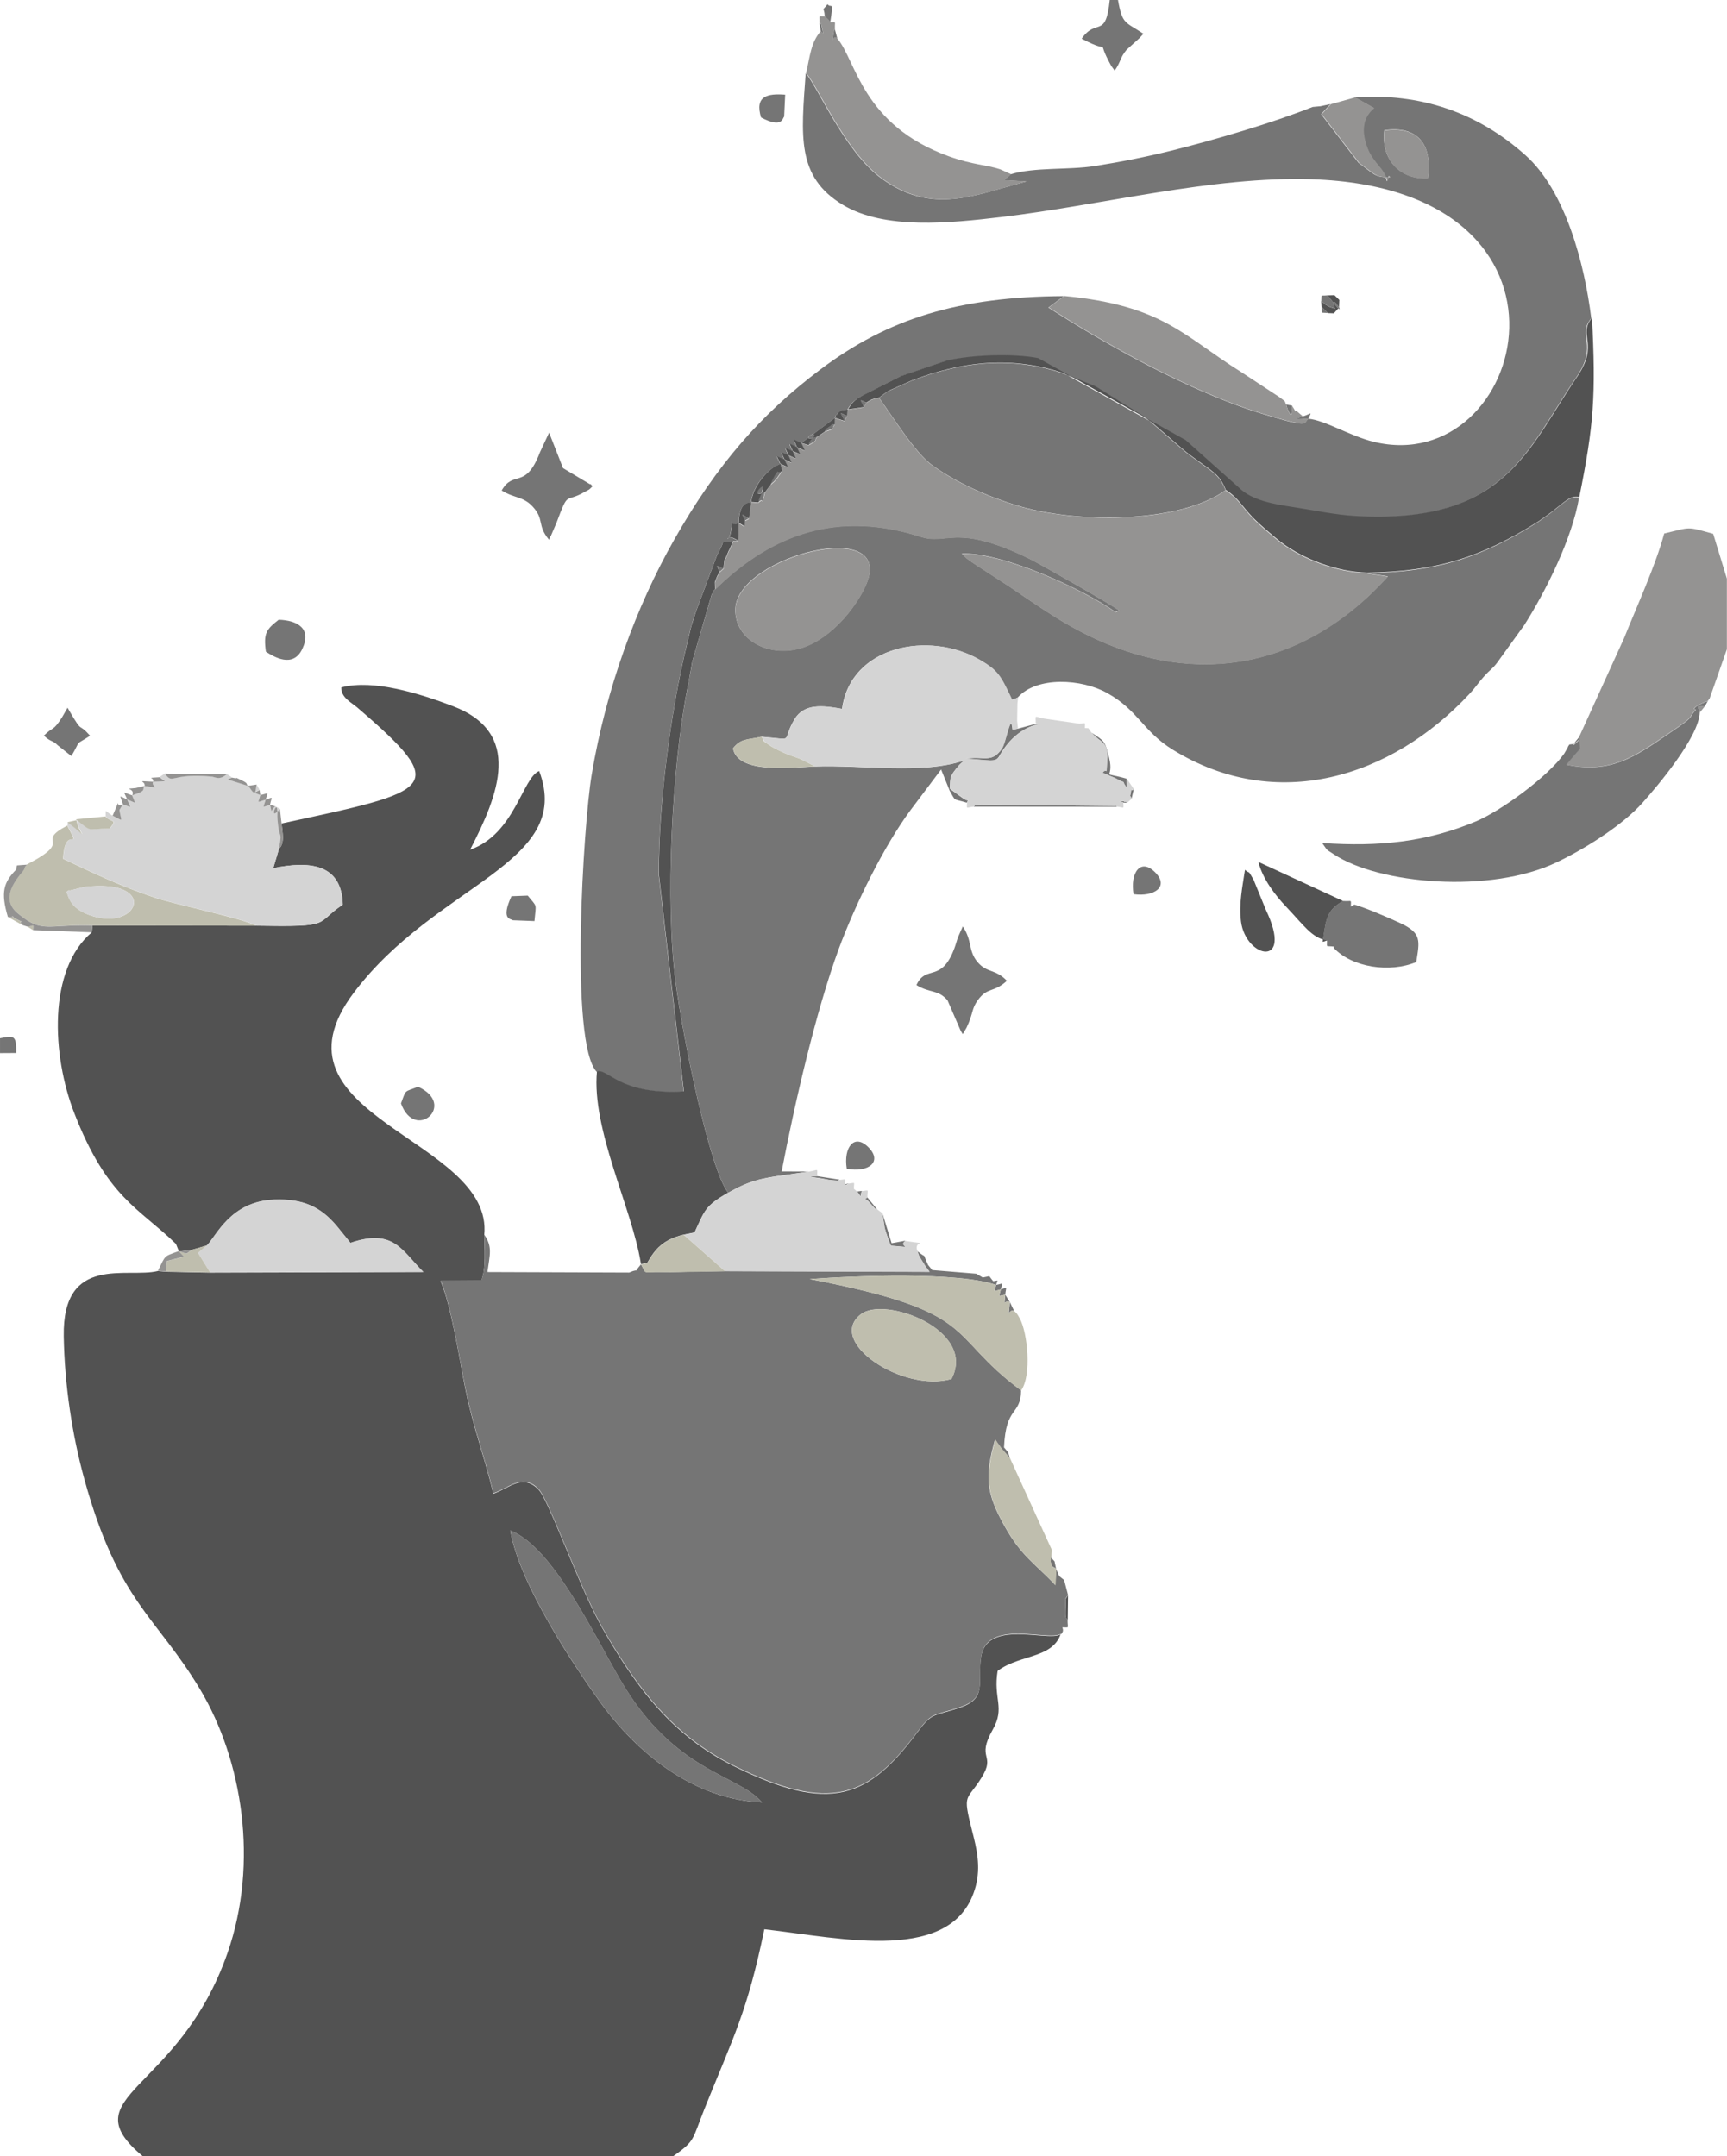<?xml version="1.0" encoding="UTF-8"?>
<!DOCTYPE svg PUBLIC "-//W3C//DTD SVG 1.1//EN" "http://www.w3.org/Graphics/SVG/1.1/DTD/svg11.dtd">
<!-- Creator: CorelDRAW -->
<svg xmlns="http://www.w3.org/2000/svg" xml:space="preserve" width="86.278mm" height="107.716mm" version="1.1" style="shape-rendering:geometricPrecision; text-rendering:geometricPrecision; image-rendering:optimizeQuality; fill-rule:evenodd; clip-rule:evenodd"
viewBox="0 0 167.45 209.06"
 xmlns:xlink="http://www.w3.org/1999/xlink"
 xmlns:xodm="http://www.corel.com/coreldraw/odm/2003">
 <defs>
  <style type="text/css">
   <![CDATA[
    .fil0 {fill:#525252}
    .fil1 {fill:#757575}
    .fil2 {fill:#949392}
    .fil4 {fill:#BFBEAE}
    .fil3 {fill:#D4D4D4}
   ]]>
  </style>
 </defs>
 <g id="Layer_x0020_1">
  <g id="_1923833088720">
   <path class="fil0" d="M49.49 148.4c4.08,1.62 7.98,9.85 10.63,14.44 5.24,9.06 11.46,9.18 13.77,11.93 -7.53,-0.35 -12.96,-5.93 -15.67,-9.69 -2.57,-3.57 -7.88,-11.5 -8.74,-16.68zm-22.19 -68.58c0.07,0.84 0.36,1.91 -0.25,2.48l-0.56 1.88c3.37,-0.69 6.63,-0.53 6.74,3.54 -2.81,1.88 -0.79,2.17 -8.41,2.04l-15.85 -0.02 -0.07 0.66c-4.27,3.6 -3.88,11.94 -1.69,17.55 3.19,8.19 6.23,9.15 9.85,12.66l0.29 0.73 1.3 -0.17 1.41 -0.41c0.91,-0.88 2.28,-4.28 6.54,-4.43 2.79,-0.1 4.5,0.69 6.09,2.6l1.29 1.59c4.22,-1.44 5,0.78 7.07,2.82l-20.68 0.06 -4.28 -0.09 -0.78 -0.07c-2.94,0.74 -9.26,-1.68 -9.13,6.32 0.08,4.72 0.81,9.56 2.01,13.91 3.31,11.94 6.98,13.25 11.21,20.33 4.1,6.86 5.72,16.81 2.65,25.59 -4.75,13.58 -15.36,13.74 -8.18,19.7l51.37 0c2.21,-1.56 1.84,-1.56 3.06,-4.6 2.83,-7.05 4.14,-9.35 5.81,-17.43 7.43,0.84 18.49,3.48 20.5,-4.19 0.5,-1.92 0.09,-3.62 -0.37,-5.41 -0.94,-3.69 -0.5,-2.79 0.93,-5.1 1.43,-2.29 -0.56,-1.74 1.08,-4.64 1.24,-2.18 0.03,-2.98 0.48,-5.71 2.34,-1.74 5.75,-1.09 6.27,-4.17 0.71,2.27 -7.32,-1.52 -7.89,2.91 -0.32,2.44 0.58,3.91 -1.94,4.79 -2.61,0.91 -2.73,0.42 -4.14,2.32 -4.82,6.5 -8.51,8.06 -17.99,3.33 -5.82,-2.9 -9.3,-7.48 -12.62,-13.29 -2.2,-3.84 -5.17,-12.37 -6.19,-13.45 -1.56,-1.65 -2.95,-0.08 -4.4,0.38 -0.79,-3.37 -1.97,-6.47 -2.7,-10.11 -0.59,-2.94 -1.37,-8.1 -2.42,-10.52l3.95 -0.03c0.49,-1.11 0.31,-3.27 0.29,-4.4 0.97,-9.42 -21.75,-11.43 -12.65,-23.51 8.02,-10.64 21.37,-12.48 17.98,-21.5 -1.62,0.62 -2.36,6.12 -6.7,7.63 2.76,-5.33 5.16,-11.33 -1.69,-13.93 -3.13,-1.19 -7.66,-2.63 -10.79,-1.81 -0.02,0.07 0.01,0.12 0.01,0.22 0.08,0.82 0.99,1.27 1.54,1.74 9.13,7.84 7.5,8.04 -7.37,11.24zm76.26 74.83c-0.35,0.77 -0.18,-0.27 -0.24,1.18 -0.06,1.29 0.05,1.03 0.21,1.2l0.03 -2.38z"/>
   <path class="fil1" d="M71.08 52.47l0.5 -0c-1.48,-1.03 -0.99,0.71 -0.7,-1.04 0.3,-1.79 -0.42,-0.14 0.73,-0.71 0.06,-2.06 0.89,-1.89 1.21,-2.03 0.13,-1.26 1.14,-2.7 2.27,-3.43l0.56 -0.27c-0.42,-0.94 -0.56,-0.8 0.4,-0.42 -0.4,-0.92 -0.54,-0.79 0.38,-0.41 -0.37,-0.92 -0.51,-0.78 0.41,-0.41 -0.38,-0.93 -0.5,-0.79 0.41,-0.38 -0.38,-0.97 -0.52,-0.82 0.43,-0.4l3.25 -2.43c0.06,-0.1 0.12,-0.39 0.17,-0.31 0.04,0.08 0.14,-0.22 0.19,-0.25 0.33,-0.18 0.24,-0.21 0.87,-0.24 0.54,-1.01 1.2,-1.23 2.42,-1.86 0.11,-0.06 0.43,-0.22 0.54,-0.28l1.34 -0.67c0.08,-0.04 0.19,-0.09 0.27,-0.14 0.09,-0.04 0.19,-0.09 0.28,-0.14 0.09,-0.04 0.19,-0.09 0.29,-0.14l4.34 -1.48c2.27,-0.57 6.48,-0.75 8.95,-0.26l14.3 7.95 5.21 4.65c1.24,1.21 3.39,1.57 5.19,1.84 2.16,0.33 4.11,0.75 6.08,0.87 14.55,0.83 16.74,-6.58 21.45,-13.46 2.24,-3.27 0.04,-4.02 1.47,-5.76 -0.66,-5.34 -2.52,-12.38 -6.4,-15.83 -4.61,-4.11 -10.14,-6.03 -16.53,-5.59l1.85 1.04c-1.12,0.91 -1.29,2.24 -0.63,3.94 0.25,0.64 0.7,1.23 1.13,1.73 1.1,1.28 0.55,1.94 0.95,0.92 0.02,-0.06 0.12,0.11 0.19,0.15 -1.67,-0.07 -1.47,-0.25 -3.12,-1.43l-3.63 -4.72 0.91 -0.98 -0.98 0.21 -0.75 0.07c-3.88,1.54 -9.29,3.13 -13.63,4.22 -2.51,0.62 -4.96,1.11 -7.51,1.51 -2.57,0.4 -5.83,0.09 -8.15,0.8 -0.65,0.75 -1.52,0.49 1.53,0.7 -4.99,1.28 -9.12,3.31 -14.07,-0.31 -3.57,-2.62 -6.16,-8.88 -7.33,-10.2 -0.43,6.07 -0.93,10.04 3.6,12.77 4.06,2.45 10.46,1.76 15.32,1.19 9.72,-1.14 20.52,-3.98 30.14,-3.67 28.23,0.93 20.85,29.07 6.02,25.46 -2.33,-0.57 -4.7,-2.09 -6.34,-2.24 0.37,-0.81 0.31,-0.47 -0.57,-0.22 -0.02,0.03 -1.71,0.41 0.57,0.22 -0.53,0.38 0.25,0.91 -3.41,-0.16 -1.29,-0.38 -2.16,-0.65 -3.42,-1.11 -6.33,-2.32 -13.1,-6.13 -18.38,-9.51l1.51 -1.11c-10.15,0.06 -17.02,2.15 -23.61,7.11 -5.68,4.28 -10.03,9.17 -14.21,16.56 -3.63,6.41 -6.57,14.33 -7.98,22.79 -0.79,4.74 -2.15,25.92 0.49,28.75 1.13,-0.33 2.12,2.29 8.44,1.93l-2.42 -20.98c-0.05,-6.91 1.21,-16.2 2.74,-22.47 0.03,-0.11 0.05,-0.22 0.08,-0.33l0.31 -1.3c0.12,-0.43 0.46,-1.46 0.51,-1.58l2.01 -5.37c1.03,-1.79 -0.02,-0.95 1.53,-1.33zm-0.48 63.18c1.98,-1.13 3.18,-1.42 5.58,-1.73l2.23 -0.33 -2.62 -0.01c1.24,-6.51 3.32,-15.54 5.53,-21.56 1.58,-4.29 4.41,-10.04 6.98,-13.49l2.95 -3.92 0.84 2.08c0.63,1.07 0.23,0.71 1.65,1.14 0.24,-0.55 0.39,0.16 -0.57,-0.57 -0.38,-0.29 -0.72,-0.5 -1.08,-0.79 0.08,-1.15 -0.09,-1.1 0.9,-2.28l0.46 -0.44c-4.07,1.36 -9.78,0.41 -14.43,0.57 -2.28,0.1 -7.51,0.75 -7.95,-1.76 0.79,-0.99 1.4,-0.81 2.75,-1.12 3.44,0.27 1.84,0.59 3.22,-1.71 0.92,-1.53 2.71,-1.34 4.6,-0.99 0.83,-6.16 8.47,-7.61 13.36,-4.75 1.81,1.06 2.02,1.55 3.13,3.89 -0.02,-0.11 -0.07,0.07 0.56,-0.26 1.85,-2.07 6.2,-1.8 8.65,-0.43 3.04,1.69 3.47,3.71 6.37,5.5 10,6.17 21.17,2.76 28.79,-5.43 0.58,-0.62 0.77,-0.97 1.31,-1.58 0.76,-0.87 0.91,-0.77 1.56,-1.71l2.41 -3.34c2.1,-3.29 4.67,-8.45 5.33,-12.39 -0.86,-0.21 -1.41,0.47 -2.78,1.52 -0.18,0.14 -1.03,0.75 -1.21,0.86 -5.51,3.47 -9.81,4.84 -16.58,4.95l2.03 0.31c-8.32,9.21 -19.99,11.6 -32.22,3.96 -1.52,-0.95 -2.89,-1.89 -4.43,-2.94l-3.48 -2.26c-0.74,-0.5 -0.69,-0.48 -1.18,-0.96 3.94,-0.17 11.87,3.49 14.9,5.66l0.32 -0.16c0.05,-0.13 -7.57,-4.47 -8.66,-5.01 -7.16,-3.5 -7.95,-1.29 -10.55,-2.13 -8.85,-2.85 -15.16,0.44 -19.93,5.1 -0.06,0.07 -0.14,0.1 -0.16,0.23 -0.02,0.13 -0.13,0.18 -0.16,0.24l-1.9 6.57c-0.06,0.32 -0.11,0.66 -0.17,1 -0.12,0.65 -0.21,1.15 -0.32,1.7 -1.48,7.59 -2.13,20.62 -1.11,28.4 0.69,5.29 3.32,18.2 5.09,20.36zm-1.29 -59.19l0.23 -0.59 -0.23 0.59zm29.28 13.42l0.03 -1.65 -0.03 1.65zm1.82 0.31l-1.74 0.47 -0.5 0.09c-0.16,-1.87 -0.61,1.26 -1.06,1.88 -1.01,1.38 -1.6,0.67 -3.54,0.93 2.41,0.13 2.94,0.44 3.33,-0.26 2.05,-3.63 5.02,-3.01 3.5,-3.1zm4.25 -0.03l-3.41 -0.49 3.41 0.49zm0.86 0.44l-0.34 -0.02 0.34 0.02zm3.71 4.9c-2.74,-0.77 -1.14,0.23 -1.69,-2.03 -0.4,-1.65 -0.47,-1.62 -1.7,-2.42 0.84,1.01 1.64,0.79 1.51,2.63 -0.13,1.9 0.07,0.6 -0.45,1.25l1.16 0.49c1.41,0.77 0.48,-0.01 1.18,0.97l-0.01 -0.88zm0.48 1.96l0.22 -0.93c-0.38,0.38 -0.14,-0.63 -0.3,0.36 -0.08,0.5 -0.11,0.05 0.08,0.56zm-0.8 0.36l0.38 0.02c-0.07,-0.03 -0.2,-0.18 -0.21,-0.1 -0.01,0.06 -0.15,-0.07 -0.16,-0.06 -1.01,0.15 -0.11,-0.03 -0.01,0.15zm-14.55 0.39l13.96 0.01c-0.07,-0.04 -0.2,-0.16 -0.23,-0.08l-12.97 -0.13c-1.04,0.15 -0.37,-0.01 -0.75,0.21zm-12.96 36.17l-2.18 -0.34c-1.48,0.03 0.05,0.13 0.61,0.25 0.55,0.12 0.62,0.12 0.87,0.14 0.87,0.06 0.41,0.07 0.7,-0.05zm0.91 0.35l-0.39 0.11 0.05 0.08c0.01,-0.01 0.14,-0.07 0.15,-0.08 0.02,-0.01 0.13,-0.07 0.19,-0.11zm0.8 0.8c0.59,0.79 0.19,0.42 0.47,-0.06l-0.47 0.06 -0.33 -0.28 0.33 0.28zm1.92 1.71l-0.94 -1.15c-0.33,0.37 -0.35,-0.17 0.33,0.63 0.57,0.67 0.56,0.53 0.61,0.52zm2.75 3.06l-1.33 0.24 -0.89 -2.91 0.22 1.45c0.16,0.53 0.41,1.3 0.61,1.7 2.62,0.23 0.57,0.11 1.4,-0.47zm37.83 -80.43l0.08 -0.06 -0.08 0.06zm-0.9 -0.65c0.04,0.14 0.08,0.31 0.13,0.43 0.56,1.35 0.37,-0.21 0.45,-0.32l-0.58 -0.11zm-39.49 -0.66c1.32,1.79 3.49,5.35 5.21,6.58 2.31,1.64 5.14,2.92 8.06,3.83 5.79,1.81 15.84,1.79 20.34,-1.44 -0.62,-1.55 -1.24,-1.74 -3.09,-3.11 -0.18,-0.13 -0.54,-0.4 -0.71,-0.53 -0.09,-0.08 -0.36,-0.3 -0.45,-0.38l-3.06 -2.65c-0.07,-0.05 -0.16,-0.12 -0.23,-0.17 -0.1,-0.07 -0.38,-0.27 -0.48,-0.34l-4.54 -2.83c-0.09,-0.04 -0.19,-0.09 -0.28,-0.13l-3.19 -1.28c-5.13,-1.63 -9.83,-0.93 -14.42,0.81l-2.27 1.01c-0.06,0.04 -0.87,0.62 -0.9,0.65zm-1.22 0.49c-0.79,-0.34 -0.55,-0.34 -0.24,0.43l0.24 -0.43zm-1.87 1.28c-0.89,-0.39 -0.61,-0.38 -0.26,0.48l0.26 -0.48zm-2.18 1.52c1.36,-0.46 0.5,-0.17 0.99,-0.7 -0.12,0.03 -0.31,-0.07 -0.35,0.09l-0.5 0.35c-0.04,0.04 -0.1,0.17 -0.14,0.26zm-1.54 1.29c0.93,-0.52 0.46,-0.29 0.81,-0.79 -2.12,0.64 0.47,-1.07 -0.56,0.27 -0.03,0.04 -0.13,0.19 -0.16,0.24 -0.03,0.05 -0.07,0.19 -0.09,0.29zm-3.71 3.84c0.43,-0.39 0.23,-0.15 0.65,-0.66 0.01,-0.01 0.38,-0.55 0.47,-0.67 -0.93,0.38 -0.06,-0.44 -0.72,0.43l-0.29 0.56c-0.04,0.07 -0.07,0.22 -0.11,0.33zm-1.18 1.73c0.62,-0.64 0.22,0.62 0.65,-1.04 -1.94,0.9 0.54,-1.75 -0.44,0.33 -0.03,0.07 -0.1,0.24 -0.13,0.31 -0.03,0.08 -0.06,0.26 -0.08,0.39zm-0.91 1.55c-0.78,-0.4 -0.8,-0.63 -0.38,0.22l0.38 -0.22zm-2.46 4.86c-0.8,-0.33 -0.73,-0.49 -0.36,0.32l0.36 -0.32zm13.7 1.84c-1.11,2.29 -3.28,4.75 -5.68,5.7 -3.33,1.33 -6.99,-0.54 -6.87,-3.64 0.19,-5.17 15.98,-9.12 12.55,-2.07zm50.37 -44.33c3.27,-0.48 4.69,1.4 4.23,4.65 -2.7,0.15 -4.56,-1.81 -4.23,-4.65z"/>
   <path class="fil1" d="M97.92 141.39l-0.17 -0.57 -0.4 -0.48c0.18,-4.08 1.59,-3.01 1.66,-5.52 -7.44,-5.5 -3.78,-7.58 -20.5,-10.8 4.31,-0.32 14.39,-0.72 18.07,0.57 -0.18,0.78 -0.32,0.62 0.46,0.43 -0.17,0.79 -0.35,0.66 0.43,0.52 -0.11,1.38 -0.15,0.44 0.45,0.72 -0.18,1.87 -0.17,0.61 0.41,0.85l-0.41 -0.85 -0.45 -0.72c0.07,-0.8 0.29,-0.72 -0.43,-0.52 0.18,-0.75 0.31,-0.58 -0.46,-0.43 0.17,-0.55 0.28,-0.44 -0.28,-0.36l-0.38 -0.49 -0.63 0.13 -0.63 -0.37 -4.27 -0.35 -0.4 -0.49c-0.68,-1.43 0.04,-0.46 -1.03,-1.34 0.19,0.59 0.09,0.36 0.51,1.04 0.5,0.82 0.23,0.34 0.66,0.96l-19.83 -0.07 -2.75 0.05c-1.07,0 -2.28,0.07 -3.32,0.04 -2.06,-0.05 -1.48,0.31 -2.08,-0.75l0.59 -0.13 -0.61 0 0.02 0.13c-0.92,1.08 0.1,0.27 -1.15,0.8l-13.74 -0.05c0.22,-1.67 0.52,-2.43 -0.3,-3.62 0.02,1.13 0.2,3.29 -0.29,4.4l-3.95 0.03c1.04,2.42 1.82,7.58 2.42,10.52 0.73,3.64 1.91,6.74 2.7,10.11 1.45,-0.46 2.85,-2.02 4.4,-0.38 1.02,1.08 3.99,9.6 6.19,13.45 3.33,5.81 6.81,10.39 12.62,13.29 9.48,4.72 13.17,3.16 17.99,-3.33 1.41,-1.9 1.53,-1.41 4.14,-2.32 2.52,-0.88 1.62,-2.35 1.94,-4.79 0.57,-4.43 8.6,-0.63 7.89,-2.91 0.76,0 0.48,0.15 0.51,-0.79 -0.16,-0.17 -0.27,0.09 -0.21,-1.2 0.06,-1.45 -0.11,-0.41 0.24,-1.18l-0.37 -1.42 -0.48 -0.38 -0.3 -0.7 -0.15 -0.73 -0.41 -0.45 0.14 -0.65 -0.13 1.08c0.21,0.8 0.23,0.41 0.55,0.76l-0.08 1.56c-0.06,-0.07 -0.15,-0.17 -0.19,-0.21 -1.85,-1.92 -3.13,-2.65 -4.73,-5.51 -1.8,-3.21 -1.93,-4.78 -0.92,-8.41 0.08,0.1 0.16,0.23 0.21,0.31 0.05,0.07 0.15,0.21 0.21,0.29 0.06,0.08 0.14,0.2 0.2,0.28l0.8 0.93zm-5.67 -7.68c-4.72,1.35 -12.21,-3.63 -8.78,-6.28 2.33,-1.8 11.27,1.53 8.78,6.28z"/>
   <path class="fil2" d="M132.54 55.57c-2.99,-0.08 -6.22,-1.36 -8.24,-2.87 -0.86,-0.64 -2.31,-1.91 -2.88,-2.51 -1.05,-1.09 -1.35,-1.86 -2.59,-2.64 -4.5,3.23 -14.55,3.25 -20.34,1.44 -2.92,-0.91 -5.75,-2.19 -8.06,-3.83 -1.72,-1.22 -3.89,-4.78 -5.21,-6.58 -0.33,0.06 -0.49,0.11 -0.7,0.18 -0.09,0.03 -0.42,0.23 -0.53,0.31l-0.24 0.43 -1.57 0.23 -0.05 0.63 -0.26 0.48 -0.92 -0.3 -0.01 0.65c-0.49,0.53 0.37,0.24 -0.99,0.7l-0.73 0.5c-0.35,0.51 0.12,0.27 -0.81,0.79l-0.72 -0.21c0.42,0.98 0.54,0.81 -0.43,0.4 0.39,0.9 0.49,0.74 -0.41,0.38 0.37,0.92 0.51,0.79 -0.41,0.41 0.36,0.91 0.52,0.8 -0.38,0.41 0.4,0.95 0.55,0.82 -0.4,0.42l0.18 0.7c-0.09,0.12 -0.46,0.65 -0.47,0.67 -0.42,0.51 -0.22,0.27 -0.65,0.66l-0.53 0.7c-0.43,1.65 -0.03,0.39 -0.65,1.04l-0.71 -0.05 -0.21 1.6 -0.38 0.22c-0.07,0.74 0.08,0.57 -0.62,0.21l-0.03 1.75 -0.5 0c-0.23,0.68 -0.4,0.86 -0.55,1.26 -0.38,1.02 -0.18,-0.16 -0.38,1.41l-0.36 0.32 -0.24 0.41 -0.23 0.59 0.02 0.69c4.77,-4.65 11.08,-7.94 19.93,-5.1 2.6,0.84 3.39,-1.37 10.55,2.13 1.09,0.53 8.71,4.87 8.66,5.01l-0.32 0.16c-3.03,-2.17 -10.96,-5.84 -14.9,-5.66 0.49,0.48 0.44,0.46 1.18,0.96l3.48 2.26c1.55,1.05 2.91,1.99 4.43,2.94 12.23,7.63 23.9,5.25 32.22,-3.96l-2.03 -0.31z"/>
   <path class="fil3" d="M105.85 71.06l-0.32 -0.45 -0.34 -0.02c0,-0.63 0.14,-0.46 -0.52,-0.42l-3.41 -0.49c-1.03,-0.19 -0.83,-0.45 -0.83,0.51 1.52,0.09 -1.46,-0.53 -3.5,3.1 -0.39,0.7 -0.92,0.38 -3.33,0.26 1.94,-0.25 2.53,0.46 3.54,-0.93 0.45,-0.62 0.9,-3.74 1.06,-1.88l0.5 -0.09 -0.08 -0.78 0.03 -1.65 0.07 -0.61c-0.63,0.32 -0.58,0.14 -0.56,0.26 -1.11,-2.34 -1.32,-2.83 -3.13,-3.89 -4.89,-2.85 -12.53,-1.41 -13.36,4.75 -1.89,-0.35 -3.68,-0.54 -4.6,0.99 -1.39,2.3 0.21,1.98 -3.22,1.71 0.49,0.65 -0.24,0.11 0.91,0.92 0.3,0.21 1.1,0.58 1.39,0.7 0.56,0.24 0.81,0.29 1.49,0.55l1.4 0.71c4.65,-0.16 10.36,0.79 14.43,-0.57l-0.46 0.44c-0.99,1.18 -0.82,1.13 -0.9,2.28 0.37,0.29 0.7,0.51 1.08,0.79 0.97,0.73 0.82,0.02 0.57,0.57 0,0.69 -0.14,0.48 0.62,0.4 0.38,-0.22 -0.29,-0.06 0.75,-0.21l12.97 0.13c0.04,-0.08 0.16,0.04 0.23,0.08 0.74,0.08 0.59,0.27 0.59,-0.4 -0.11,-0.18 -1,-0 0.01,-0.15 0.01,-0 0.15,0.12 0.16,0.06 0.01,-0.08 0.14,0.07 0.21,0.1l0.43 -0.38c-0.2,-0.51 -0.17,-0.07 -0.08,-0.56 0.17,-0.99 -0.08,0.02 0.3,-0.36l-0.7 -1.03 0.01 0.88c-0.7,-0.98 0.23,-0.19 -1.18,-0.97l-1.16 -0.49c0.52,-0.65 0.32,0.66 0.45,-1.25 0.13,-1.84 -0.67,-1.62 -1.51,-2.63z"/>
   <path class="fil3" d="M14.84 75.8c-0.23,0.53 0.99,0.71 -0.82,0.41 -0.3,0.37 0.33,0.42 -1.21,0.91 0.36,0.95 0.47,0.76 -0.48,0.4 0.36,0.93 0.53,0.79 -0.42,0.47l-0.33 0.55c0.19,1.23 0.45,1.09 -0.66,0.55 -0.77,-0.45 -0.67,-0.74 -0.67,0.06 0.56,0.67 1.2,0.19 0.41,1.18 -2.36,0 -1.59,0.43 -3.27,-0.9l0.05 0.09c0.37,1.67 1.36,1.87 -0.87,0.19l-0.03 0.33c1.45,2.78 -0.19,-0.31 -0.41,3.22 2.9,1.38 5.68,2.69 8.93,3.78 2,0.67 8.56,2 9.77,2.71 7.62,0.13 5.59,-0.17 8.41,-2.04 -0.1,-4.07 -3.37,-4.22 -6.74,-3.54l0.56 -1.88c0.31,-1.83 0.09,-0.78 -0.1,-2.36 -0.01,-0.1 -0.06,-0.83 -0.06,-0.97 0.12,-1.92 -0.97,0.92 0.25,-0.53l-0.49 -0.28 -0.35 0.47 -0.13 -0.6c-0.85,0.23 -0.66,0.36 -0.43,-0.5 -0.88,0.24 -0.75,0.43 -0.51,-0.45l-0.57 -0.23 0.5 -0.25 -0.29 -0.53c-0.09,0.09 0.04,1.43 -0.63,0.37 -0.05,-0.08 -0.15,-0.16 -0.22,-0.24l-1.98 -0.63 0.46 -0.17 -0.51 -0.34c-0.73,0.63 -1.12,0.27 -1.49,0.24 -4.04,-0.37 -3.69,0.83 -4.53,-0.29l-0.51 0.34 0.52 0.39 -1.15 0.05z"/>
   <path class="fil0" d="M82.18 39.72c-0.63,0.03 -0.55,0.06 -0.87,0.24 -0.05,0.03 -0.16,0.33 -0.19,0.25 -0.04,-0.09 -0.11,0.21 -0.17,0.31l-3.25 2.43c-0.95,-0.42 -0.82,-0.57 -0.43,0.4 -0.91,-0.41 -0.79,-0.56 -0.41,0.38 -0.92,-0.37 -0.78,-0.51 -0.41,0.41 -0.93,-0.38 -0.79,-0.5 -0.38,0.41 -0.96,-0.38 -0.82,-0.52 -0.4,0.42l-0.56 0.27c-1.12,0.73 -2.13,2.18 -2.27,3.43 -0.32,0.14 -1.16,-0.04 -1.21,2.03 -1.15,0.57 -0.44,-1.08 -0.73,0.71 -0.29,1.75 -0.78,0.01 0.7,1.04l0.03 -1.75c0.71,0.36 0.55,0.53 0.62,-0.21 -0.41,-0.85 -0.4,-0.62 0.38,-0.22l0.21 -1.6 0.71 0.05c0.02,-0.13 0.04,-0.3 0.08,-0.39 0.03,-0.07 0.1,-0.25 0.13,-0.31 0.98,-2.08 -1.49,0.56 0.44,-0.33l0.53 -0.7c0.04,-0.11 0.08,-0.27 0.11,-0.33l0.29 -0.56c0.66,-0.87 -0.21,-0.05 0.72,-0.43l-0.18 -0.7c0.95,0.4 0.8,0.52 0.4,-0.42 0.91,0.39 0.75,0.5 0.38,-0.41 0.92,0.38 0.79,0.51 0.41,-0.41 0.91,0.36 0.81,0.53 0.41,-0.38 0.97,0.41 0.86,0.57 0.43,-0.4l0.72 0.21c0.03,-0.1 0.06,-0.24 0.09,-0.29 0.03,-0.04 0.12,-0.2 0.16,-0.24 1.03,-1.34 -1.56,0.37 0.56,-0.27l0.73 -0.5c0.04,-0.09 0.1,-0.22 0.14,-0.26l0.5 -0.35c0.04,-0.16 0.23,-0.06 0.35,-0.09l0.01 -0.65 0.92 0.3c-0.35,-0.86 -0.63,-0.87 0.26,-0.48l0.05 -0.63 1.57 -0.23c-0.31,-0.77 -0.54,-0.77 0.24,-0.43 0.11,-0.09 0.44,-0.28 0.53,-0.31 0.21,-0.07 0.37,-0.12 0.7,-0.18 0.03,-0.02 0.83,-0.61 0.9,-0.65l2.27 -1.01c4.59,-1.74 9.29,-2.44 14.42,-0.81l3.19 1.28c0.09,0.04 0.19,0.09 0.28,0.13l4.54 2.83c0.1,0.07 0.38,0.27 0.48,0.34 0.07,0.05 0.17,0.12 0.23,0.17l3.06 2.65c0.09,0.08 0.36,0.31 0.45,0.38 0.16,0.13 0.53,0.39 0.71,0.53 1.85,1.37 2.47,1.56 3.09,3.11 1.23,0.79 1.54,1.55 2.59,2.64 0.58,0.6 2.02,1.87 2.88,2.51 2.02,1.51 5.25,2.8 8.24,2.87 6.76,-0.11 11.07,-1.48 16.58,-4.95 0.18,-0.11 1.03,-0.72 1.21,-0.86 1.37,-1.05 1.93,-1.73 2.78,-1.52 1.42,-7.01 1.61,-9.92 1.23,-17.38 -1.43,1.74 0.77,2.49 -1.47,5.76 -4.71,6.89 -6.9,14.29 -21.45,13.46 -1.97,-0.11 -3.92,-0.54 -6.08,-0.87 -1.8,-0.27 -3.95,-0.63 -5.19,-1.84l-5.21 -4.65 -14.3 -7.95c-2.47,-0.49 -6.69,-0.31 -8.95,0.26l-4.34 1.48c-0.09,0.04 -0.2,0.09 -0.29,0.14 -0.09,0.04 -0.19,0.09 -0.28,0.14 -0.09,0.04 -0.19,0.09 -0.27,0.14l-1.34 0.67c-0.11,0.06 -0.43,0.22 -0.54,0.28 -1.22,0.62 -1.88,0.85 -2.42,1.86z"/>
   <path class="fil2" d="M165.59 67.97c0.06,-0.06 0.14,-0.26 0.16,-0.2l1.69 -4.82 0 -6.84 -1.33 -4.35c-2.6,-0.72 -2.1,-0.67 -4.75,-0.03 -0.83,3.1 -2.66,7.07 -3.89,10.15l-4.36 9.58 0.06 1.13c-0.06,0.08 -0.13,0.16 -0.19,0.23 -0.05,0.07 -0.13,0.15 -0.19,0.22 -0.05,0.06 -0.13,0.15 -0.19,0.21 -0.05,0.06 -0.14,0.16 -0.19,0.22l-0.56 0.67c4.7,1 7.14,-1.17 10.73,-3.57 1.78,-1.2 1.09,-1.01 1.84,-1.77 0,-0 -0.77,-0.06 1.14,-0.84zm-0.27 0.49c-0.89,0.03 -0.75,-0.2 -0.51,0.63l0.51 -0.63zm-13.15 3.73l0.48 -0.06 -0.48 0.06z"/>
   <path class="fil1" d="M153.12 71.46c-1.75,2.11 1.23,-0.9 -0.48,0.67l-0.48 0.06c-0.04,0.11 -0.13,0.15 -0.16,0.31l-0.34 0.58c-1.58,2.23 -6.11,5.54 -8.57,6.57 -4.76,1.99 -9.35,2.47 -14.89,2.09 0.61,0.85 0.29,0.53 1.14,1.1 4.32,2.87 15.17,3.87 21.64,0.75 3.18,-1.53 6.51,-3.78 8.25,-5.72 1.5,-1.67 5.49,-6.4 5.58,-8.78 -0.24,-0.83 -0.38,-0.6 0.51,-0.63l0.27 -0.49c-1.92,0.77 -1.14,0.83 -1.14,0.84 -0.75,0.75 -0.06,0.57 -1.84,1.77 -3.58,2.41 -6.03,4.57 -10.73,3.57l0.56 -0.67c0.05,-0.06 0.13,-0.16 0.19,-0.22 0.05,-0.06 0.13,-0.15 0.19,-0.21 0.05,-0.07 0.13,-0.15 0.19,-0.22 0.06,-0.07 0.13,-0.15 0.19,-0.23l-0.06 -1.13z"/>
   <path class="fil0" d="M57.88 103.89c-0.53,5.63 3.42,13.33 4.25,18.58l0.61 0c0.79,-1.38 1.53,-2.26 3.54,-2.76l1.06 -0.21c1,-2.17 1.03,-2.58 3.26,-3.86 -1.77,-2.16 -4.4,-15.08 -5.09,-20.36 -1.02,-7.78 -0.37,-20.81 1.11,-28.4 0.11,-0.55 0.21,-1.05 0.32,-1.7 0.06,-0.34 0.12,-0.68 0.17,-1l1.9 -6.57c0.03,-0.05 0.14,-0.1 0.16,-0.24 0.02,-0.13 0.1,-0.16 0.16,-0.23l-0.02 -0.69 0.23 -0.59 0.24 -0.41c-0.37,-0.81 -0.44,-0.65 0.36,-0.32 0.2,-1.56 0,-0.39 0.38,-1.41 0.15,-0.4 0.31,-0.58 0.55,-1.26 -1.55,0.38 -0.5,-0.46 -1.53,1.33l-2.01 5.37c-0.04,0.13 -0.39,1.16 -0.51,1.58l-0.31 1.3c-0.03,0.11 -0.05,0.22 -0.08,0.33 -1.54,6.27 -2.8,15.56 -2.74,22.47l2.42 20.98c-6.32,0.36 -7.32,-2.27 -8.44,-1.93z"/>
   <path class="fil3" d="M70.61 115.65c-2.23,1.27 -2.27,1.68 -3.26,3.86l-1.06 0.21 4.02 3.54 19.83 0.07c-0.43,-0.62 -0.16,-0.15 -0.66,-0.96 -0.42,-0.69 -0.32,-0.45 -0.51,-1.04 -0.53,-1.2 1.56,-0.57 -1.18,-1.01 -0.83,0.59 1.23,0.71 -1.4,0.47 -0.2,-0.39 -0.45,-1.17 -0.61,-1.7l-0.22 -1.45 -0.52 -0.39c-0.05,0 -0.04,0.15 -0.61,-0.52 -0.69,-0.8 -0.67,-0.26 -0.33,-0.63 0,-0.82 0.23,-0.69 -0.51,-0.61 -0.28,0.48 0.12,0.84 -0.47,0.06l-0.33 -0.28c0,-0.72 0.2,-0.58 -0.47,-0.52 -0.07,0.03 -0.18,0.1 -0.19,0.11 -0.01,0.01 -0.14,0.07 -0.15,0.08l-0.05 -0.08c0,-0.67 0.16,-0.5 -0.52,-0.46 -0.29,0.12 0.16,0.11 -0.7,0.05 -0.25,-0.02 -0.32,-0.02 -0.87,-0.14 -0.57,-0.12 -2.09,-0.22 -0.61,-0.25 0,-0.87 0.17,-0.6 -0.8,-0.46l-2.23 0.33c-2.4,0.3 -3.6,0.59 -5.58,1.73zm19.39 7.01l0.4 0.49 -0.4 -0.49z"/>
   <path class="fil2" d="M79.59 3.01c-0.97,1.1 -1.05,2.42 -1.43,4.07 1.18,1.33 3.76,7.58 7.33,10.2 4.94,3.62 9.08,1.6 14.07,0.31 -3.05,-0.22 -2.18,0.05 -1.53,-0.7l-1.04 -0.47c-1.42,-0.47 -2.61,-0.41 -4.98,-1.26 -8.43,-3.04 -8.99,-9.28 -10.82,-11.42 -0.45,-0.62 -0.64,1.21 -0.3,-0.9l0.07 0.03c-0.06,-0.84 0.2,-0.71 -0.46,-0.71 -0.04,-0.13 0.05,0.01 -0.16,-0.23 -0.02,-0.03 -0.26,-0.25 -0.36,-0.34 -0.71,0 -0.48,-0.16 -0.52,0.63 0.25,0.35 0.01,-0.55 0.26,0.53 0.22,0.99 -0.07,0.23 -0.12,0.26z"/>
   <path class="fil3" d="M20.06 120.75l-0.86 0.73 1.17 1.9 20.68 -0.06c-2.08,-2.04 -2.85,-4.26 -7.07,-2.82l-1.29 -1.59c-1.59,-1.91 -3.3,-2.7 -6.09,-2.6 -4.27,0.15 -5.63,3.55 -6.54,4.43z"/>
   <path class="fil2" d="M83.86 56.98c3.43,-7.05 -12.36,-3.1 -12.55,2.07 -0.11,3.1 3.54,4.96 6.87,3.64 2.4,-0.95 4.57,-3.42 5.68,-5.7z"/>
   <path class="fil1" d="M49.49 148.4c0.86,5.17 6.17,13.1 8.74,16.68 2.71,3.76 8.13,9.34 15.67,9.69 -2.31,-2.75 -8.53,-2.87 -13.77,-11.93 -2.65,-4.58 -6.55,-12.81 -10.63,-14.44z"/>
   <path class="fil2" d="M126.9 40.59c-2.27,0.19 -0.59,-0.19 -0.57,-0.22l-0.64 -0.54 -0.08 0.06 -0.32 -0.54c-0.08,0.11 0.11,1.68 -0.45,0.32 -0.05,-0.12 -0.09,-0.29 -0.13,-0.43 -0.21,-0.43 0.09,-0.17 -0.68,-0.75l-3.69 -2.42c-5.59,-3.49 -7.56,-6.45 -17.14,-7.37l-1.51 1.11c5.28,3.38 12.05,7.19 18.38,9.51 1.26,0.46 2.13,0.73 3.42,1.11 3.66,1.07 2.88,0.54 3.41,0.16z"/>
   <path class="fil4" d="M95.29 123.88l-0.63 -0.37 0.63 0.37zm3.72 10.94c1.05,-1.49 0.61,-5.61 -0.12,-6.96 -0.33,-0.61 -0.36,-0.56 -0.57,-0.75 -0.57,-0.24 -0.59,1.02 -0.41,-0.85 -0.59,-0.28 -0.55,0.65 -0.45,-0.72 -0.78,0.14 -0.6,0.28 -0.43,-0.52 -0.78,0.18 -0.64,0.34 -0.46,-0.43 -3.68,-1.29 -13.76,-0.89 -18.07,-0.57 16.72,3.22 13.07,5.3 20.5,10.8zm-3.1 -11.08l0.38 0.49 -0.38 -0.49z"/>
   <path class="fil4" d="M0.75 88.9l1.43 0.8c-0.7,-0.71 0.79,0.11 -0.65,-0.61 -1.05,-0.52 0.55,-0 -0.78,-0.19zm8.21 0.84l15.85 0.02c-1.2,-0.7 -7.77,-2.04 -9.77,-2.71 -3.26,-1.09 -6.03,-2.4 -8.93,-3.78 0.21,-3.53 1.86,-0.44 0.41,-3.22 -3.23,1.7 0.72,1.32 -3.67,3.64 -0.05,0.03 -0.18,0.08 -0.25,0.14 -0.07,0.12 -0.18,0.15 -0.23,0.35 -0.04,0.19 -0.36,0.52 -0.43,0.61 -0.72,0.95 -1.76,2.47 -0.26,3.73 0.05,0.04 0.16,0.13 0.22,0.18 2.2,1.79 2.76,0.9 7.06,1.03zm-7.4 -5.43l0.07 -0.4 -0.07 0.4zm5.85 -4.78l-0.87 0.19c2.22,1.68 1.23,1.48 0.87,-0.19zm2.82 -0.37l-2.87 0.28c1.68,1.34 0.91,0.9 3.27,0.9 0.79,-1 0.15,-0.52 -0.41,-1.18zm-7.02 11.03c-0,-0.63 0.13,-0.47 -0.52,-0.33l0.52 0.33zm3.23 -3.7c0.1,-0.06 0.25,-0.24 0.31,-0.14l1.42 -0.35c7.22,-0.86 5.37,4.34 0.66,2.78 -2.17,-0.72 -2.18,-1.97 -2.38,-2.29z"/>
   <path class="fil4" d="M92.26 133.71c2.49,-4.75 -6.45,-8.07 -8.78,-6.28 -3.43,2.65 4.06,7.63 8.78,6.28z"/>
   <path class="fil1" d="M128.67 91.19c0,0.75 -0.16,0.48 0.7,0.6l-0.07 0.1c1.79,1.93 5.47,2.46 8.02,1.39 0.33,-2.07 0.55,-2.8 -1.56,-3.78 -1.21,-0.56 -3.31,-1.46 -4.44,-1.79l-0.34 0.2c0,-0.77 0.16,-0.48 -0.77,-0.55 -1.6,0.96 -1.63,1.68 -1.97,3.95l0.42 -0.12z"/>
   <path class="fil4" d="M102.42 152.15c-0.32,-0.35 -0.35,0.04 -0.55,-0.76l0.13 -1.08 -4.07 -8.92 -0.8 -0.93c-0.06,-0.08 -0.14,-0.2 -0.2,-0.28 -0.06,-0.09 -0.16,-0.22 -0.21,-0.29 -0.05,-0.07 -0.13,-0.21 -0.21,-0.31 -1.01,3.63 -0.88,5.2 0.92,8.41 1.6,2.86 2.88,3.59 4.73,5.51 0.04,0.04 0.13,0.14 0.19,0.21l0.08 -1.56zm-5.07 -11.81l0.4 0.48 -0.4 -0.48zm4.51 10.62l0.41 0.45 -0.41 -0.45zm0.86 1.88l0.48 0.38 -0.48 -0.38z"/>
   <path class="fil1" d="M48.63 47.55c1.18,0.76 2.09,0.56 3.02,1.57 1.16,1.26 0.4,1.8 1.58,3.21 0.07,-0.11 0.14,-0.41 0.17,-0.34l0.56 -1.31c1.21,-3.21 0.77,-1.86 2.69,-2.96 0.6,-0.34 0.37,-0.14 0.8,-0.57 -0.07,-0.08 -0.21,-0.28 -0.25,-0.2l-2.61 -1.56 -1.35 -3.44 -0.89 1.91c-1.4,3.68 -2.55,1.66 -3.71,3.7z"/>
   <path class="fil1" d="M88.85 95.51c1.35,0.82 2.08,0.4 3.02,1.48l0.99 2.29c0.26,0.61 0.27,0.66 0.49,0.99l0.37 -0.63c0.7,-1.49 0.45,-1.78 1.1,-2.68 0.95,-1.29 1.49,-0.66 2.81,-1.86 -1.11,-1.17 -1.93,-0.73 -2.85,-1.82 -0.93,-1.11 -0.48,-2.05 -1.43,-3.45l-0.48 1.08c-0.09,0.26 -0.21,0.71 -0.32,1 -1.27,3.46 -2.75,1.57 -3.69,3.59z"/>
   <path class="fil0" d="M128.67 91.19l-0.42 0.12c0.34,-2.28 0.37,-3 1.97,-3.95l-8.21 -3.79c0.43,1.68 1.66,3.26 2.68,4.33 1.74,1.83 2.51,3.05 3.98,3.29zm2.66 -3.48l-0.34 0.2 0.34 -0.2zm-2.02 4.18l0.07 -0.1 -0.07 0.1z"/>
   <path class="fil2" d="M129.06 10.09l-0.91 0.98 3.63 4.72c1.65,1.18 1.46,1.36 3.12,1.43 -0.07,-0.05 -0.17,-0.21 -0.19,-0.15 -0.39,1.02 0.15,0.36 -0.95,-0.92 -0.43,-0.5 -0.88,-1.09 -1.13,-1.73 -0.67,-1.7 -0.49,-3.03 0.63,-3.94l-1.85 -1.04 -2.36 0.66zm-1.73 0.28l0.75 -0.07 -0.75 0.07z"/>
   <path class="fil4" d="M62.75 122.48l-0.59 0.13c0.6,1.05 0.02,0.7 2.08,0.75 1.04,0.02 2.25,-0.04 3.32,-0.04l2.75 -0.05 -4.02 -3.54c-2.01,0.49 -2.75,1.38 -3.54,2.76z"/>
   <path class="fil1" d="M108.4 0l-0.8 0c-0.39,3.84 -1.29,1.69 -2.72,3.75 3.27,1.75 1.17,-0.44 2.86,2.63l0.34 0.47c0.63,-0.9 0.48,-1.21 1.15,-2.02l1.26 -1.14c0.05,-0.05 0.15,-0.17 0.19,-0.21 0.04,-0.04 0.13,-0.14 0.18,-0.21 -1.76,-1.18 -2.04,-0.87 -2.46,-3.28z"/>
   <path class="fil0" d="M120.71 84.35c-0.24,1.62 -0.6,3.28 -0.38,5.01 0.46,3.55 5.15,4.59 2.41,-1.14l-1.19 -2.91c-0.64,-1.11 -0.26,-0.48 -0.84,-0.97z"/>
   <path class="fil3" d="M6.75 86.35c-0.06,-0.1 -0.21,0.09 -0.31,0.14 0.2,0.31 0.21,1.57 2.38,2.29 4.71,1.56 6.56,-3.64 -0.66,-2.78l-1.42 0.35z"/>
   <path class="fil2" d="M138.46 17.31c0.46,-3.26 -0.96,-5.14 -4.23,-4.65 -0.33,2.85 1.53,4.8 4.23,4.65z"/>
   <path class="fil4" d="M79.02 74.31l-1.4 -0.71c-0.69,-0.26 -0.93,-0.31 -1.49,-0.55 -0.29,-0.12 -1.09,-0.5 -1.39,-0.7 -1.16,-0.8 -0.43,-0.27 -0.91,-0.92 -1.35,0.31 -1.96,0.14 -2.75,1.12 0.44,2.51 5.67,1.86 7.95,1.76z"/>
   <path class="fil1" d="M25.78 63.19c0.75,0.48 2.63,1.64 3.53,-0.27 0.93,-1.96 -0.44,-2.77 -2.29,-2.83 -1.19,0.93 -1.49,1.3 -1.24,3.09z"/>
   <path class="fil1" d="M4.25 71.33c0.71,0.66 0.85,0.42 1.35,0.94l1.32 1.04c1.04,-1.75 0.19,-0.91 1.81,-1.97 -1.22,-1.4 -0.62,-0.04 -1.99,-2.39 -0.05,-0.08 -0.12,-0.22 -0.19,-0.33l-0.54 0.94c-0.92,1.43 -0.79,0.8 -1.76,1.77z"/>
   <path class="fil2" d="M15.98 75.01c0.83,1.12 0.49,-0.08 4.53,0.29 0.36,0.03 0.75,0.4 1.49,-0.24l-6.01 -0.05zm8.05 1.19c0.07,0.08 0.17,0.16 0.22,0.24 0.67,1.06 0.54,-0.28 0.63,-0.37l-0.85 0.13c-0.2,-0.23 0.05,-0.23 -0.58,-0.53 -1.04,-0.49 -0.05,-0.07 -0.94,-0.27l-0.46 0.17 1.98 0.63zm1.21 0.89c-0.24,0.87 -0.37,0.69 0.51,0.45 -0.23,0.86 -0.42,0.73 0.43,0.5l0.13 0.6 0.35 -0.47 -0.48 -0.13c0.17,-0.86 0.38,-0.76 -0.43,-0.5 0.26,-0.84 0.37,-0.63 -0.51,-0.45l-0.07 -0.48 -0.5 0.25 0.57 0.23zm1.81 5.21c0.61,-0.57 0.32,-1.64 0.25,-2.48l-0.16 -1.38c-1.22,1.45 -0.13,-1.39 -0.25,0.53 -0.01,0.15 0.04,0.88 0.06,0.97 0.19,1.57 0.41,0.53 0.1,2.36zm-12.21 -6.5c-1.82,-0.09 -0.71,-0.11 -0.82,0.41l-0.87 0.2c-1.41,0.12 0.01,-0.05 -0.33,0.71 -0.95,-0.3 -0.88,-0.52 -0.48,0.4 -0.91,-0.4 -0.7,-0.48 -0.42,0.47 -0.91,0.5 -0.02,-1.14 -1,1.1 1.11,0.54 0.86,0.68 0.66,-0.55l0.33 -0.55c0.95,0.32 0.78,0.46 0.42,-0.47 0.95,0.36 0.84,0.55 0.48,-0.4 1.53,-0.49 0.91,-0.54 1.21,-0.91 1.81,0.29 0.59,0.11 0.82,-0.41l1.15 -0.05 -0.52 -0.39c-1.45,0.1 -0.49,-0.04 -0.63,0.44z"/>
   <path class="fil2" d="M1.57 84.31c-1.24,1.26 -1.51,2.22 -0.81,4.59 1.33,0.18 -0.27,-0.34 0.78,0.19 1.45,0.72 -0.05,-0.1 0.65,0.61l0.51 0.16c0.66,-0.13 0.52,-0.3 0.52,0.33l5.68 0.21 0.07 -0.66c-4.3,-0.13 -4.86,0.75 -7.06,-1.03 -0.06,-0.05 -0.17,-0.14 -0.22,-0.18 -1.5,-1.27 -0.46,-2.79 0.26,-3.73 0.07,-0.09 0.39,-0.41 0.43,-0.61 0.04,-0.2 0.15,-0.23 0.23,-0.35l-0.97 0.07 -0.07 0.4z"/>
   <path class="fil1" d="M38.88 106.99c1.36,3.77 5.46,0.1 1.65,-1.62 -1.35,0.55 -1.13,0.19 -1.65,1.62z"/>
   <path class="fil4" d="M17.33 121.32l0.5 0.53 -1.65 0.43 -0.09 1.01 4.28 0.09 -1.17 -1.9 0.86 -0.73 -1.41 0.41c-0.76,0.48 -0.28,0.47 -1.3,0.17l-0.29 -0.73 0.28 0.72z"/>
   <path class="fil1" d="M49.72 89.23l2.1 0.08c0.16,-1.79 0.3,-1.29 -0.65,-2.47l-1.58 0.06c-1.09,2.37 0.01,2.17 0.13,2.33z"/>
   <path class="fil1" d="M82.1 113.32c2.09,0.41 3.52,-0.67 2.09,-2.09 -1.38,-1.37 -2.42,0.04 -2.09,2.09z"/>
   <path class="fil1" d="M109.91 86.7c1.98,0.28 3.48,-0.71 2.11,-2.1 -1.43,-1.46 -2.46,0.02 -2.11,2.1z"/>
   <path class="fil1" d="M73.79 11.39c2.1,1.1 2.08,0.03 2.24,-0.07l0.1 -2.14c-1.73,-0.13 -2.97,0.13 -2.34,2.21z"/>
   <path class="fil1" d="M-0 100.67l0 1.44 1.57 -0.01c0.02,-1.71 -0.18,-1.71 -1.57,-1.43z"/>
   <path class="fil2" d="M18.64 121.16l-1.3 0.17c1.02,0.29 0.54,0.31 1.3,-0.17zm-3.33 2.05l0.78 0.07 0.09 -1.01 1.65 -0.43 -0.5 -0.53c-1.5,0.55 -1.24,0.35 -2.01,1.89z"/>
   <path class="fil0" d="M128.1 29.19l0.03 0.53 0.61 0.64 0.59 0.02 0.5 -0.55 0.03 -0.75 -0.47 -0.46 -0.73 0.02c0.06,0.06 0.17,0.13 0.2,0.17 2.32,2.99 -0.12,-1 0.58,1.12 -0.72,-0.24 -0.33,-0.08 -0.92,-0.39l-0.41 -0.35z"/>
   <path class="fil1" d="M79.98 1.6c0.1,0.09 0.34,0.31 0.36,0.34 0.21,0.24 0.12,0.09 0.16,0.23 0.36,-2.3 0.07,-1.28 -0.26,-1.76 -0.64,0.82 -0.33,0.1 -0.27,1.2zm1.21 2.15l-0.23 -0.87 -0.07 -0.03c-0.34,2.11 -0.15,0.28 0.3,0.9zm-1.6 -0.73c0.06,-0.03 0.35,0.73 0.12,-0.26 -0.24,-1.08 -0.01,-0.18 -0.26,-0.53l0.13 0.79z"/>
   <path class="fil1" d="M128.66 28.64c-0.68,0.06 -0.5,-0.13 -0.55,0.54l0.41 0.35c0.59,0.31 0.2,0.15 0.92,0.39 -0.7,-2.11 1.74,1.87 -0.58,-1.12 -0.03,-0.04 -0.13,-0.11 -0.2,-0.17zm0.73 -0.02l0.47 0.46 -0.47 -0.46zm0.44 1.2l-0.5 0.55 0.5 -0.55zm-1.09 0.53l-0.61 -0.64c0.07,0.77 -0.14,0.57 0.61,0.64z"/>
  </g>
 </g>
</svg>
